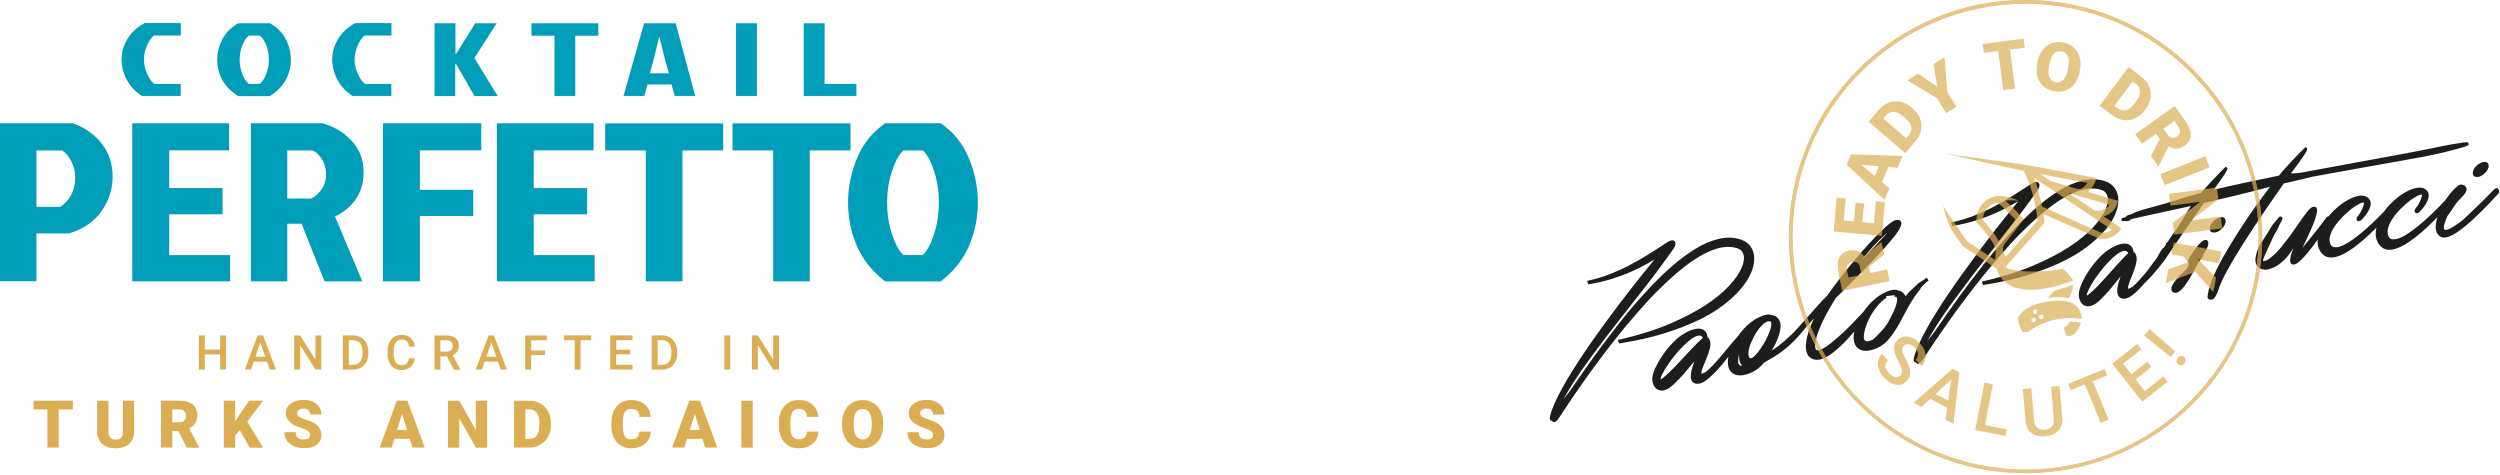 <svg width="542" height="103" viewBox="0 0 542 103" fill="none" xmlns="http://www.w3.org/2000/svg">
<path d="M48.992 80.111H47.721V76.834H44.398V80.111H43.105V72.711H44.398V75.787H47.721V72.711H48.992V80.111Z" fill="#DBAE53"/>
<path d="M57.889 78.394H55.013L54.41 80.111H53.072L55.86 72.711H57.02L59.829 80.111H58.491L57.889 78.394ZM55.369 77.347H57.51L56.44 74.271L55.369 77.347Z" fill="#DBAE53"/>
<path d="M69.663 80.111H68.37L65.07 74.851V80.111H63.776V72.711H65.07L68.392 77.993V72.711H69.663V80.111Z" fill="#DBAE53"/>
<path d="M74.324 80.111V72.711H76.509C77.156 72.711 77.736 72.867 78.249 73.157C78.761 73.446 79.141 73.87 79.43 74.405C79.72 74.94 79.854 75.564 79.854 76.255V76.634C79.854 77.325 79.72 77.949 79.43 78.484C79.141 79.019 78.761 79.42 78.226 79.709C77.713 79.999 77.111 80.133 76.442 80.133H74.302L74.324 80.111ZM75.617 73.758V79.108H76.465C77.133 79.108 77.669 78.907 78.025 78.484C78.382 78.06 78.583 77.458 78.583 76.656V76.255C78.583 75.452 78.405 74.828 78.07 74.405C77.736 73.981 77.223 73.758 76.554 73.758H75.662H75.617Z" fill="#DBAE53"/>
<path d="M89.911 77.704C89.844 78.484 89.554 79.108 89.041 79.553C88.529 79.999 87.86 80.222 87.012 80.222C86.433 80.222 85.897 80.088 85.451 79.799C85.005 79.509 84.648 79.13 84.403 78.595C84.158 78.06 84.024 77.481 84.024 76.79V76.099C84.024 75.408 84.158 74.784 84.403 74.249C84.648 73.714 85.005 73.313 85.474 73.023C85.942 72.733 86.477 72.6 87.079 72.6C87.904 72.6 88.551 72.823 89.064 73.268C89.554 73.714 89.844 74.338 89.933 75.141H88.662C88.596 74.606 88.439 74.227 88.194 73.981C87.949 73.736 87.57 73.625 87.102 73.625C86.544 73.625 86.12 73.826 85.808 74.249C85.518 74.65 85.362 75.252 85.34 76.054V76.701C85.34 77.503 85.496 78.105 85.763 78.528C86.053 78.952 86.477 79.152 87.012 79.152C87.525 79.152 87.904 79.041 88.15 78.818C88.395 78.595 88.573 78.216 88.64 77.681H89.911V77.704Z" fill="#DBAE53"/>
<path d="M96.913 77.28H95.486V80.133H94.193V72.733H96.802C97.649 72.733 98.318 72.934 98.786 73.313C99.255 73.692 99.478 74.249 99.478 74.984C99.478 75.475 99.366 75.898 99.121 76.233C98.876 76.567 98.541 76.812 98.117 77.013L99.79 80.088V80.155H98.407L96.913 77.302V77.28ZM95.464 76.233H96.779C97.203 76.233 97.56 76.121 97.805 75.898C98.05 75.675 98.162 75.386 98.162 75.007C98.162 74.628 98.05 74.294 97.827 74.093C97.604 73.87 97.27 73.759 96.824 73.759H95.464V76.233Z" fill="#DBAE53"/>
<path d="M107.951 78.394H105.075L104.472 80.111H103.135L105.922 72.711H107.082L109.891 80.111H108.553L107.951 78.394ZM105.454 77.347H107.594L106.524 74.271L105.454 77.347Z" fill="#DBAE53"/>
<path d="M118.142 76.99H115.154V80.133H113.861V72.733H118.566V73.781H115.154V75.987H118.142V77.013V76.99Z" fill="#DBAE53"/>
<path d="M128.177 73.758H125.858V80.133H124.587V73.758H122.29V72.711H128.177V73.758Z" fill="#DBAE53"/>
<path d="M136.606 76.812H133.573V79.085H137.141V80.111H132.302V72.711H137.119V73.758H133.596V75.809H136.628V76.834L136.606 76.812Z" fill="#DBAE53"/>
<path d="M141.289 80.111V72.711H143.474C144.121 72.711 144.701 72.867 145.214 73.157C145.726 73.446 146.106 73.87 146.395 74.405C146.685 74.94 146.819 75.564 146.819 76.255V76.634C146.819 77.325 146.685 77.949 146.395 78.484C146.106 79.019 145.726 79.42 145.191 79.709C144.678 79.999 144.076 80.133 143.407 80.133H141.267L141.289 80.111ZM142.582 73.758V79.108H143.43C144.099 79.108 144.634 78.907 144.991 78.484C145.347 78.06 145.548 77.458 145.548 76.656V76.255C145.548 75.452 145.37 74.828 145.035 74.405C144.701 73.981 144.188 73.758 143.519 73.758H142.627H142.582Z" fill="#DBAE53"/>
<path d="M158.303 80.111H157.032V72.711H158.303V80.111Z" fill="#DBAE53"/>
<path d="M168.895 80.111H167.602L164.302 74.851V80.111H163.008V72.711H164.302L167.624 77.993V72.711H168.895V80.111Z" fill="#DBAE53"/>
<path d="M15.788 88.759H12.733V97.028H10.28V88.759H7.292V86.864H15.788V88.759Z" fill="#DBAE53"/>
<path d="M29.079 86.864V93.528C29.079 94.286 28.922 94.933 28.588 95.49C28.276 96.047 27.808 96.47 27.205 96.76C26.603 97.05 25.89 97.184 25.065 97.184C23.816 97.184 22.857 96.872 22.143 96.225C21.43 95.579 21.073 94.71 21.051 93.595V86.887H23.526V93.64C23.548 94.754 24.061 95.311 25.087 95.311C25.6 95.311 25.979 95.178 26.247 94.888C26.514 94.598 26.648 94.153 26.648 93.528V86.887H29.101L29.079 86.864Z" fill="#DBAE53"/>
<path d="M38.69 93.439H37.352V97.028H34.899V86.864H38.913C40.117 86.864 41.053 87.132 41.745 87.667C42.414 88.201 42.77 88.959 42.77 89.94C42.77 90.653 42.637 91.233 42.347 91.701C42.057 92.169 41.611 92.548 41.009 92.838L43.127 96.939V97.05H40.496L38.69 93.462V93.439ZM37.352 91.567H38.913C39.381 91.567 39.738 91.433 39.961 91.188C40.206 90.943 40.317 90.609 40.317 90.163C40.317 89.717 40.206 89.383 39.961 89.138C39.715 88.892 39.381 88.759 38.913 88.759H37.352V91.567Z" fill="#DBAE53"/>
<path d="M51.98 93.261L50.976 94.375V97.05H48.523V86.886H50.976V91.366L51.824 90.073L54.009 86.886H57.042L53.608 91.388L57.042 97.05H54.143L51.98 93.261Z" fill="#DBAE53"/>
<path d="M67.233 94.331C67.233 93.974 67.099 93.684 66.853 93.484C66.608 93.283 66.162 93.082 65.516 92.859C64.869 92.637 64.356 92.436 63.955 92.236C62.639 91.589 61.97 90.698 61.97 89.561C61.97 89.004 62.126 88.491 62.461 88.068C62.795 87.644 63.263 87.31 63.843 87.065C64.423 86.819 65.114 86.708 65.872 86.708C66.63 86.708 67.255 86.842 67.835 87.109C68.414 87.377 68.86 87.733 69.195 88.224C69.529 88.714 69.686 89.249 69.686 89.873H67.233C67.233 89.449 67.099 89.137 66.853 88.915C66.608 88.692 66.251 88.58 65.828 88.58C65.404 88.58 65.047 88.669 64.78 88.87C64.534 89.071 64.4 89.316 64.4 89.606C64.4 89.873 64.534 90.096 64.824 90.319C65.114 90.542 65.605 90.742 66.296 90.965C67.01 91.188 67.567 91.433 68.035 91.701C69.128 92.325 69.686 93.216 69.686 94.308C69.686 95.2 69.351 95.891 68.682 96.403C68.013 96.916 67.099 97.161 65.917 97.161C65.092 97.161 64.356 97.005 63.687 96.715C63.018 96.426 62.527 96.024 62.171 95.49C61.836 94.977 61.658 94.375 61.658 93.707H64.111C64.111 94.241 64.244 94.643 64.534 94.91C64.824 95.177 65.27 95.289 65.917 95.289C66.318 95.289 66.653 95.2 66.876 95.022C67.121 94.843 67.233 94.598 67.233 94.286V94.331Z" fill="#DBAE53"/>
<path d="M88.863 95.133H85.496L84.916 97.028H82.307L86.031 86.864H88.328L92.074 97.028H89.443L88.841 95.133H88.863ZM86.076 93.239H88.261L87.168 89.717L86.076 93.239Z" fill="#DBAE53"/>
<path d="M105.61 97.05H103.179L99.567 90.72V97.05H97.114V86.886H99.567L103.157 93.216V86.886H105.61V97.05Z" fill="#DBAE53"/>
<path d="M111.452 97.05V86.886H114.73C115.622 86.886 116.447 87.087 117.161 87.488C117.874 87.889 118.432 88.469 118.833 89.204C119.235 89.94 119.435 90.787 119.435 91.701V92.168C119.435 93.105 119.235 93.929 118.833 94.665C118.432 95.4 117.897 95.98 117.161 96.403C116.447 96.827 115.645 97.027 114.775 97.027H111.43L111.452 97.05ZM113.905 88.758V95.155H114.753C115.466 95.155 116.001 94.91 116.38 94.397C116.759 93.907 116.938 93.149 116.938 92.168V91.723C116.938 90.742 116.759 90.007 116.38 89.494C116.001 89.004 115.444 88.736 114.73 88.736H113.905V88.758Z" fill="#DBAE53"/>
<path d="M141.088 93.595C141.043 94.308 140.865 94.933 140.508 95.467C140.151 96.002 139.661 96.426 139.036 96.738C138.412 97.028 137.676 97.184 136.873 97.184C135.535 97.184 134.487 96.738 133.707 95.869C132.926 94.999 132.547 93.773 132.547 92.191V91.678C132.547 90.675 132.726 89.806 133.06 89.071C133.417 88.313 133.908 87.756 134.554 87.332C135.201 86.931 135.959 86.731 136.829 86.731C138.055 86.731 139.059 87.065 139.795 87.711C140.553 88.358 140.977 89.249 141.066 90.386H138.613C138.613 89.762 138.434 89.316 138.145 89.048C137.855 88.781 137.409 88.647 136.807 88.647C136.204 88.647 135.758 88.87 135.469 89.338C135.179 89.784 135.045 90.519 135.023 91.522V92.236C135.023 93.328 135.156 94.085 135.424 94.554C135.692 95.022 136.16 95.245 136.829 95.245C137.386 95.245 137.832 95.111 138.122 94.843C138.412 94.576 138.568 94.152 138.59 93.573H141.021L141.088 93.595Z" fill="#DBAE53"/>
<path d="M152.305 95.133H148.937L148.358 97.028H145.726L149.45 86.864H151.747L155.516 97.028H152.884L152.282 95.133H152.305ZM149.54 93.239H151.725L150.632 89.717L149.54 93.239Z" fill="#DBAE53"/>
<path d="M163.187 97.05H160.734V86.886H163.187V97.05Z" fill="#DBAE53"/>
<path d="M177.414 93.595C177.391 94.308 177.191 94.933 176.834 95.467C176.477 96.002 175.987 96.426 175.362 96.738C174.738 97.05 174.002 97.184 173.199 97.184C171.861 97.184 170.813 96.738 170.033 95.869C169.252 94.999 168.873 93.773 168.873 92.191V91.678C168.873 90.675 169.051 89.806 169.386 89.071C169.743 88.313 170.233 87.756 170.88 87.332C171.527 86.931 172.285 86.731 173.155 86.731C174.381 86.731 175.384 87.065 176.12 87.711C176.856 88.358 177.302 89.249 177.391 90.386H174.938C174.938 89.762 174.76 89.316 174.47 89.048C174.18 88.781 173.734 88.647 173.132 88.647C172.53 88.647 172.084 88.87 171.794 89.338C171.504 89.806 171.371 90.519 171.348 91.522V92.236C171.348 93.328 171.482 94.085 171.75 94.554C172.017 95.022 172.486 95.245 173.155 95.245C173.712 95.245 174.158 95.111 174.448 94.843C174.738 94.576 174.916 94.152 174.916 93.573H177.347L177.414 93.595Z" fill="#DBAE53"/>
<path d="M191.462 92.169C191.462 93.149 191.284 94.041 190.905 94.799C190.526 95.557 190.013 96.158 189.344 96.559C188.675 96.983 187.894 97.184 187.025 97.184C186.155 97.184 185.397 96.983 184.728 96.582C184.059 96.181 183.546 95.623 183.167 94.866C182.788 94.13 182.587 93.283 182.565 92.325V91.745C182.565 90.742 182.743 89.873 183.122 89.115C183.479 88.358 184.014 87.756 184.683 87.355C185.352 86.953 186.133 86.731 187.025 86.731C187.917 86.731 188.653 86.931 189.322 87.355C189.991 87.756 190.526 88.358 190.905 89.093C191.284 89.829 191.462 90.72 191.485 91.701V92.169H191.462ZM188.987 91.745C188.987 90.742 188.809 89.962 188.474 89.45C188.14 88.937 187.649 88.669 187.025 88.669C185.798 88.669 185.152 89.583 185.085 91.433V92.169C185.085 93.172 185.241 93.93 185.575 94.464C185.91 94.999 186.4 95.267 187.047 95.267C187.671 95.267 188.14 94.999 188.474 94.487C188.809 93.952 188.987 93.194 188.987 92.213V91.745Z" fill="#DBAE53"/>
<path d="M202.278 94.331C202.278 93.974 202.144 93.684 201.899 93.484C201.653 93.283 201.207 93.082 200.561 92.859C199.914 92.637 199.401 92.436 199 92.236C197.684 91.589 197.015 90.698 197.015 89.561C197.015 89.004 197.171 88.491 197.506 88.068C197.84 87.644 198.308 87.31 198.91 87.065C199.513 86.819 200.181 86.708 200.94 86.708C201.698 86.708 202.322 86.842 202.902 87.109C203.482 87.377 203.928 87.733 204.262 88.224C204.597 88.714 204.753 89.249 204.753 89.873H202.3C202.3 89.449 202.166 89.137 201.921 88.915C201.676 88.692 201.319 88.58 200.895 88.58C200.471 88.58 200.115 88.669 199.847 88.87C199.602 89.071 199.468 89.316 199.468 89.606C199.468 89.873 199.602 90.096 199.892 90.319C200.181 90.542 200.672 90.742 201.363 90.965C202.077 91.188 202.634 91.433 203.103 91.701C204.195 92.325 204.753 93.216 204.753 94.308C204.753 95.2 204.418 95.891 203.749 96.403C203.08 96.916 202.166 97.161 200.984 97.161C200.159 97.161 199.423 97.005 198.754 96.715C198.085 96.426 197.572 96.024 197.238 95.49C196.903 94.955 196.725 94.375 196.725 93.707H199.178C199.178 94.241 199.312 94.643 199.602 94.91C199.892 95.177 200.338 95.289 200.984 95.289C201.386 95.289 201.72 95.2 201.943 95.022C202.188 94.843 202.3 94.598 202.3 94.286L202.278 94.331Z" fill="#DBAE53"/>
<path d="M0 60.988V26.731H15.832C18.486 27.712 20.582 29.205 22.121 31.233C23.66 33.261 24.418 35.602 24.418 38.298C24.418 40.995 23.615 43.469 22.032 45.765C20.426 48.038 18.085 49.665 14.963 50.602H7.894V60.965H0V60.988ZM7.894 32.615V44.851H13.09C15.23 43.38 16.301 41.24 16.301 38.388C16.301 37.184 16.011 36.047 15.454 34.955C14.896 33.885 14.227 33.105 13.447 32.615H7.894Z" fill="#009EB8"/>
<path d="M28.677 60.988V26.731H49.661V32.593H36.682V40.773H48.256V46.456H36.682V55.304H49.884V60.988H28.677Z" fill="#009EB8"/>
<path d="M54.388 26.731H69.931C72.384 27.422 74.48 28.67 76.219 30.52C77.959 32.37 78.828 34.621 78.828 37.295C78.828 41.664 76.754 44.873 72.629 46.946L78.538 60.988H70.355L65.382 48.506H62.282V60.988H54.388V26.731ZM62.282 32.615V43.046H67.299C67.969 42.912 68.682 42.355 69.485 41.352C70.288 40.349 70.689 39.19 70.689 37.853C70.689 36.515 70.355 35.334 69.663 34.331C68.972 33.328 68.303 32.749 67.656 32.615H62.282Z" fill="#009EB8"/>
<path d="M83.02 60.988V26.731H104.339V32.593H91.026V41.151H102.599V46.835H91.026V60.988H83.02Z" fill="#009EB8"/>
<path d="M107.728 60.988V26.731H128.69V32.593H115.711V40.773H127.285V46.456H115.711V55.304H128.913V60.988H107.706H107.728Z" fill="#009EB8"/>
<path d="M140.04 32.615H131.209V26.753H156.787V32.615H147.956V60.988H140.018V32.615H140.04Z" fill="#009EB8"/>
<path d="M167.646 32.615H158.816V26.753H184.393V32.615H175.563V60.988H167.624V32.615H167.646Z" fill="#009EB8"/>
<path d="M203.95 26.731C206.67 28.581 208.7 31.077 210.015 34.22C211.331 37.362 212 40.572 212 43.893C212 47.214 211.353 50.334 210.082 53.321C208.789 56.285 206.76 58.848 203.95 61.01H191.908C189.099 58.848 187.069 56.307 185.776 53.321C184.483 50.356 183.858 47.214 183.858 43.893C183.858 40.572 184.527 37.362 185.843 34.22C187.158 31.077 189.188 28.603 191.908 26.731H203.95ZM195.833 55.304H200.047C201.029 54.368 201.854 52.808 202.523 50.691C203.214 48.551 203.548 46.3 203.548 43.915C203.548 41.53 203.214 39.301 202.545 37.184C201.876 35.089 201.073 33.551 200.092 32.615H195.833C194.852 33.551 194.027 35.089 193.358 37.184C192.666 39.279 192.332 41.53 192.332 43.915C192.332 46.3 192.666 48.551 193.358 50.691C194.049 52.83 194.874 54.368 195.833 55.304Z" fill="#009EB8"/>
<path d="M33.36 18.195H39.18V20.802H30.773C29.324 19.866 28.209 18.685 27.473 17.259C26.715 15.832 26.358 14.361 26.358 12.845C26.358 11.33 26.782 9.881 27.607 8.477C28.454 7.073 29.68 5.914 31.353 5H39.202V7.697H33.382C32.78 8.165 32.267 8.923 31.844 9.948C31.42 10.973 31.197 11.976 31.197 12.912C31.197 13.848 31.42 14.851 31.844 15.877C32.267 16.902 32.78 17.66 33.382 18.128L33.36 18.195Z" fill="#009EB8"/>
<path d="M58.514 5.044C60.052 5.891 61.212 7.05 61.948 8.499C62.706 9.948 63.063 11.419 63.063 12.957C63.063 14.495 62.706 15.921 61.97 17.303C61.234 18.663 60.075 19.844 58.491 20.847H51.668C50.084 19.866 48.925 18.685 48.189 17.303C47.453 15.943 47.096 14.495 47.096 12.957C47.096 11.419 47.475 9.948 48.211 8.499C48.97 7.05 50.107 5.914 51.645 5.044H58.469L58.514 5.044ZM53.92 18.194H56.306C56.864 17.749 57.332 17.058 57.711 16.055C58.09 15.074 58.291 14.027 58.291 12.934C58.291 11.842 58.112 10.795 57.733 9.836C57.354 8.878 56.886 8.165 56.351 7.719H53.942C53.385 8.165 52.917 8.856 52.538 9.836C52.158 10.795 51.958 11.842 51.958 12.934C51.958 14.027 52.158 15.074 52.538 16.055C52.917 17.035 53.385 17.749 53.942 18.194H53.92Z" fill="#009EB8"/>
<path d="M79.029 18.195H84.849V20.802H76.442C74.993 19.866 73.878 18.685 73.142 17.259C72.384 15.832 72.027 14.361 72.027 12.845C72.027 11.33 72.451 9.881 73.276 8.477C74.123 7.073 75.35 5.914 77.022 5H84.871V7.697H79.051C78.449 8.165 77.936 8.923 77.513 9.948C77.089 10.973 76.866 11.976 76.866 12.912C76.866 13.848 77.089 14.851 77.513 15.877C77.936 16.902 78.449 17.66 79.051 18.128L79.029 18.195Z" fill="#009EB8"/>
<path d="M94.215 20.802V5.044H98.742V11.686H98.898L103.023 5.044H107.684L102.845 12.578L107.907 20.824H102.867L98.92 13.937H98.697V20.824H94.17L94.215 20.802Z" fill="#009EB8"/>
<path d="M120.216 7.741H115.221V5.044H129.716V7.741H124.72V20.802H120.216V7.741Z" fill="#009EB8"/>
<path d="M146.284 20.802L145.593 18.306H140.374L139.683 20.802H135.179L139.639 5.044H146.484L150.721 20.802H146.284ZM142.917 7.964L141.623 13.224L140.887 15.899H145.013L144.255 13.224L142.961 7.964H142.894H142.917Z" fill="#009EB8"/>
<path d="M159.574 20.802V5.044H164.101V20.802H159.574Z" fill="#009EB8"/>
<path d="M174.247 20.802V5.044H178.774V18.194H185.665V20.802H174.247Z" fill="#009EB8"/>
<path d="M456.315 50.014C457.319 48.833 458.055 47.674 458.545 46.537C459.036 45.401 459.281 44.331 459.259 43.395C459.259 42.414 459.014 41.567 458.523 40.854C458.033 40.141 457.364 39.628 456.472 39.316C454.955 38.781 453.327 38.714 451.61 39.115C449.938 39.494 448.176 40.252 446.37 41.366C444.586 42.459 442.757 43.863 440.907 45.512C439.056 47.184 437.205 49.033 435.354 51.062C433.526 53.068 431.675 55.252 429.891 57.525C428.084 59.821 426.345 62.139 424.673 64.435C423 66.753 421.395 69.048 419.856 71.277C419.098 72.391 418.83 72.704 418.585 72.993C418.384 73.238 418.206 73.461 417.804 74.041C418.429 72.882 419.165 71.634 419.99 70.341C420.904 68.915 421.952 67.377 423.089 65.817C424.227 64.256 425.453 62.607 426.702 60.958C427.951 59.308 429.266 57.614 430.604 55.921C431.942 54.227 433.258 52.533 434.574 50.861C435.867 49.212 437.138 47.54 438.364 45.913C439.569 44.309 440.728 42.726 441.776 41.21C441.955 40.943 442.088 40.675 442.133 40.43C442.222 40.051 442.111 39.806 441.999 39.672C441.843 39.472 441.62 39.405 441.308 39.45C441.063 39.494 440.751 39.628 440.327 39.895C438.9 40.831 437.495 41.723 436.157 42.57C434.819 43.417 433.436 44.197 432.054 44.91C430.694 45.623 429.266 46.248 427.861 46.805C426.457 47.34 424.94 47.808 423.402 48.142L423 48.231L423.268 48.989L423.513 48.944C425.23 48.655 426.858 48.276 428.33 47.808C429.802 47.34 431.206 46.827 432.477 46.27C433.749 45.713 434.953 45.111 436.045 44.487C436.558 44.197 437.071 43.885 437.584 43.595C434.083 47.852 430.827 52.02 427.906 55.987C426.97 57.236 426.033 58.528 425.096 59.843C424.182 61.136 423.246 62.451 422.354 63.788C421.462 65.103 420.614 66.418 419.834 67.666C419.031 68.937 418.317 70.163 417.671 71.322C417.024 72.481 416.467 73.595 415.998 74.643C415.53 75.69 415.173 76.648 414.95 77.496C414.906 77.629 414.906 77.763 414.906 77.919C414.861 78.12 414.972 78.342 414.972 78.342L415.106 78.588L415.262 78.498C415.441 78.699 415.664 78.9 415.909 78.855C415.954 78.855 415.998 78.855 416.043 78.811C416.31 78.677 416.6 78.387 416.935 77.874C421.885 70.274 426.813 63.543 431.541 57.86C432.879 56.255 434.284 54.65 435.689 53.09C437.093 51.53 438.543 50.059 439.97 48.721C441.397 47.384 442.847 46.136 444.252 45.044C445.656 43.952 447.039 43.06 448.377 42.369C449.693 41.678 450.986 41.21 452.19 40.987C453.394 40.765 454.509 40.831 455.557 41.166C456.293 41.411 456.739 41.901 456.918 42.659C457.096 43.439 456.918 44.398 456.427 45.512C455.914 46.671 455 47.964 453.729 49.346C452.435 50.75 450.696 52.154 448.555 53.558C446.392 54.962 443.761 56.322 440.728 57.614C437.673 58.907 434.083 60.022 430.047 60.958L429.645 61.047L429.913 61.805L430.136 61.76C433.592 61.225 436.737 60.512 439.502 59.665C442.267 58.818 444.764 57.86 446.905 56.834C449.046 55.809 450.919 54.695 452.458 53.514C454.019 52.332 455.29 51.151 456.271 49.992L456.315 50.014Z" fill="#1D1D1B"/>
<path d="M541.745 41.166C541.678 41.032 541.611 40.943 541.544 40.876L541.477 40.831C541.321 40.787 541.009 40.742 540.674 41.121C538.89 42.971 537.352 44.487 536.147 45.601C535.634 46.069 535.233 46.47 534.854 46.827C534.341 47.34 533.94 47.718 533.494 48.053C532.557 48.744 531.866 49.145 531.621 49.301C530.327 50.036 529.993 49.836 529.926 49.769C529.591 49.39 530.127 47.785 530.617 46.805C530.974 46.381 531.331 45.824 531.687 45.289C531.955 44.866 532.245 44.42 532.535 44.041C532.78 43.707 533.092 43.417 533.382 43.105C533.851 42.637 534.341 42.147 534.653 41.522C534.787 41.255 534.809 40.965 534.698 40.72C534.609 40.497 534.453 40.319 534.252 40.185C534.051 40.074 533.828 40.007 533.583 40.007C533.315 40.007 533.048 40.118 532.825 40.319C532.245 40.809 531.665 41.389 531.152 42.035C530.773 42.503 530.416 42.993 530.082 43.484C528.075 45.601 526.202 47.407 524.507 48.788C523.727 49.435 522.946 50.036 522.166 50.549C521.407 51.062 520.694 51.441 520.07 51.663C519.467 51.886 518.932 51.953 518.509 51.842C518.129 51.753 517.862 51.441 517.706 50.883C517.572 50.349 517.594 49.791 517.817 49.167C518.04 48.499 518.397 47.83 518.865 47.161C519.334 46.47 519.913 45.802 520.56 45.178C521.207 44.531 521.853 43.974 522.456 43.506C523.058 43.038 523.637 42.681 524.15 42.436C524.663 42.191 524.953 42.169 525.087 42.169C525.087 42.191 525.087 42.236 525.087 42.303C525.087 42.548 524.998 42.837 524.864 43.172C524.73 43.528 524.552 43.885 524.351 44.264C524.15 44.62 523.927 44.932 523.704 45.178C523.548 45.356 523.459 45.534 523.459 45.713C523.459 45.824 523.504 45.98 523.66 46.114C523.771 46.203 524.106 46.381 524.552 45.935C524.864 45.623 525.176 45.267 525.488 44.866C525.8 44.442 526.068 44.019 526.246 43.595C526.447 43.15 526.536 42.704 526.536 42.28C526.536 41.812 526.313 41.411 525.912 41.099C525.377 40.675 524.641 40.564 523.749 40.765C522.902 40.943 522.01 41.344 521.095 41.901C520.203 42.459 519.289 43.172 518.442 44.019C517.817 44.62 517.282 45.267 516.792 45.935C515.052 47.718 513.424 49.279 511.93 50.505C511.15 51.151 510.369 51.753 509.589 52.265C508.831 52.778 508.117 53.157 507.493 53.38C506.891 53.603 506.378 53.669 505.932 53.558C505.553 53.469 505.285 53.157 505.129 52.6C504.995 52.065 505.017 51.508 505.24 50.883C505.463 50.215 505.82 49.546 506.289 48.877C506.757 48.209 507.337 47.54 507.983 46.894C508.63 46.248 509.277 45.69 509.879 45.222C510.481 44.754 511.061 44.398 511.573 44.152C512.086 43.907 512.376 43.885 512.51 43.907C512.51 43.929 512.51 43.974 512.51 44.041C512.51 44.286 512.421 44.576 512.287 44.91C512.153 45.267 511.975 45.623 511.774 46.002C511.573 46.359 511.35 46.671 511.127 46.916C510.971 47.094 510.882 47.273 510.882 47.451C510.882 47.562 510.927 47.718 511.083 47.852C511.194 47.941 511.529 48.12 511.975 47.674C512.287 47.362 512.599 47.005 512.911 46.604C513.224 46.181 513.469 45.757 513.67 45.334C513.87 44.888 513.959 44.442 513.959 44.019C513.959 43.551 513.736 43.15 513.335 42.837C512.8 42.414 512.064 42.303 511.172 42.503C510.325 42.681 509.433 43.083 508.518 43.64C507.626 44.197 506.712 44.91 505.865 45.757C505.486 46.136 505.129 46.515 504.794 46.938C504.616 46.938 504.393 47.005 504.237 47.317C504.125 47.473 503.902 47.785 503.546 48.253C503.211 48.699 502.81 49.212 502.364 49.791C501.918 50.371 501.427 50.973 500.937 51.574C500.446 52.198 499.978 52.756 499.554 53.268C499.42 53.424 499.287 53.58 499.175 53.736L499.733 52.555C500.089 51.797 500.468 50.973 500.87 50.103C501.271 49.234 501.606 48.41 501.873 47.652C502.141 46.872 502.297 46.248 502.342 45.757C502.364 45.401 502.297 45.133 502.141 44.977C502.052 44.888 501.851 44.776 501.539 44.821C501.182 44.888 500.758 45.222 500.29 45.802C499.866 46.314 499.376 46.961 498.863 47.718C498.35 48.454 497.792 49.256 497.213 50.081C496.655 50.906 496.098 51.663 495.54 52.332C494.804 53.335 494.113 54.16 493.511 54.762C492.909 55.363 492.351 55.831 491.905 56.143C491.37 56.5 491.058 56.589 490.902 56.611C490.746 56.611 490.657 56.611 490.634 56.545C490.634 56.545 490.59 56.366 490.88 55.675C491.103 55.118 491.393 54.472 491.749 53.714C492.106 52.956 492.463 52.176 492.842 51.352C492.998 51.017 493.199 50.661 493.399 50.326C493.689 49.858 493.935 49.412 494.091 48.967C494.158 48.766 494.314 48.476 494.47 48.231C494.737 47.741 494.96 47.407 494.782 47.117C494.715 47.005 494.581 46.916 494.291 46.961H494.18L492.708 48.721L492.664 48.788C492.664 48.788 492.574 48.944 492.552 48.989C492.463 49.078 492.374 49.234 492.218 49.524C492.039 49.858 491.616 50.505 491.17 51.196C490.501 52.221 489.809 53.268 489.609 53.759C489.274 54.583 489.073 55.341 488.984 56.01C488.895 56.767 489.073 57.392 489.519 57.837C489.921 58.239 490.434 58.461 491.08 58.461C491.281 58.461 491.504 58.461 491.727 58.395C492.173 58.305 492.619 58.149 493.087 57.926C493.801 57.57 494.514 57.035 495.228 56.344C495.942 55.653 496.611 54.762 497.213 53.736C497.213 53.736 497.213 53.736 497.213 53.714C496.967 54.36 496.789 54.94 496.655 55.43C496.521 55.987 496.477 56.411 496.521 56.745C496.588 57.191 496.9 57.414 497.346 57.347C497.748 57.28 498.194 57.013 498.707 56.522C499.175 56.077 499.688 55.542 500.201 54.918C500.736 54.294 501.249 53.603 501.784 52.889C502.029 52.555 502.252 52.243 502.475 51.931C502.386 52.822 502.542 53.647 502.988 54.405C503.59 55.386 504.415 55.854 505.463 55.831C505.664 55.831 505.887 55.809 506.11 55.764C506.957 55.608 507.939 55.185 509.009 54.539C510.347 53.714 511.863 52.511 513.536 50.973C514.071 50.46 514.651 49.925 515.231 49.346C515.186 49.524 515.141 49.68 515.119 49.858C514.941 50.906 515.097 51.864 515.61 52.733C516.212 53.714 517.037 54.182 518.085 54.16C518.286 54.16 518.509 54.138 518.732 54.093C519.579 53.937 520.56 53.513 521.63 52.867C522.968 52.042 524.485 50.839 526.157 49.301C526.893 48.632 527.651 47.875 528.454 47.072C528.32 47.473 528.209 47.852 528.142 48.231C528.03 48.877 528.03 49.457 528.142 49.97C528.276 50.505 528.543 50.928 528.945 51.218C529.301 51.485 529.77 51.574 530.305 51.463C530.506 51.418 530.729 51.374 530.952 51.285C531.71 50.995 532.513 50.527 533.382 49.88C534.23 49.256 535.122 48.521 536.014 47.696C536.906 46.872 537.753 46.047 538.511 45.289C539.314 44.487 539.961 43.796 540.496 43.194C541.053 42.57 541.41 42.213 541.588 42.057C541.923 41.723 541.834 41.433 541.789 41.344L541.745 41.166Z" fill="#1D1D1B"/>
<path d="M480.176 50.415C480.176 50.415 480.198 50.415 480.22 50.415C480.6 50.349 481.001 50.148 481.402 49.836C481.826 49.524 482.138 49.123 482.339 48.699C482.562 48.209 482.584 47.785 482.406 47.473C482.272 47.251 482.004 47.005 481.425 47.094C481.023 47.161 480.622 47.362 480.198 47.674C479.775 48.008 479.462 48.387 479.262 48.811C479.039 49.301 479.016 49.702 479.172 50.014C479.284 50.237 479.552 50.482 480.154 50.393L480.176 50.415Z" fill="#1D1D1B"/>
<path d="M537.128 38.38C537.128 38.38 537.195 38.38 537.218 38.38C537.574 38.313 537.976 38.135 538.355 37.845C538.778 37.533 539.113 37.154 539.336 36.73C539.581 36.24 539.604 35.839 539.447 35.505C539.336 35.282 539.068 35.037 538.489 35.103C538.109 35.148 537.686 35.349 537.262 35.638C536.838 35.95 536.504 36.329 536.303 36.753C536.058 37.243 536.036 37.644 536.192 37.956C536.303 38.179 536.571 38.447 537.151 38.358L537.128 38.38Z" fill="#1D1D1B"/>
<path d="M477.901 54.806C478.57 53.87 478.905 52.89 478.704 52.377C478.615 52.154 478.437 51.998 478.214 51.998C477.433 51.953 476.296 53.402 475.471 54.628C474.311 56.367 474.155 56.768 474.534 57.147C474.534 57.236 474.512 57.481 474.111 58.283C472.55 59.688 470.721 61.582 470.743 62.652C470.743 62.875 470.833 63.209 471.189 63.387C471.39 63.499 471.591 63.521 471.814 63.476C473.196 63.231 474.846 60.222 476.296 57.548C476.452 57.258 476.608 56.991 476.764 56.723L477.924 55.141L477.433 55.52C477.589 55.252 477.745 55.007 477.879 54.829L477.901 54.806Z" fill="#1D1D1B"/>
<path d="M495.05 39.784C495.295 39.739 495.652 39.673 496.165 39.539C496.789 39.405 497.547 39.227 498.417 39.004C499.286 38.803 500.268 38.558 501.316 38.313C501.829 38.202 507.649 37.154 513.29 36.151C519.512 35.037 525.934 33.9 526.514 33.766C527.027 33.633 527.54 33.543 528.03 33.432C528.588 33.321 529.123 33.209 529.658 33.075L532.334 32.384C533.137 32.161 533.761 32.005 534.23 31.849C534.921 31.627 535.255 31.537 535.188 31.136C535.122 30.78 534.787 30.802 533.94 30.913C533.338 31.003 532.535 31.136 531.554 31.292C530.572 31.471 529.457 31.671 528.231 31.939C526.982 32.184 525.733 32.451 524.485 32.696C523.771 32.852 515.966 34.279 509.076 35.549C503.902 36.508 499.42 37.332 498.93 37.422C498.305 37.533 497.77 37.555 497.213 37.578C497.034 37.578 496.856 37.578 496.677 37.578C497.369 36.664 497.926 35.928 498.372 35.304C498.885 34.569 499.309 33.989 499.599 33.543L499.955 32.942L500.045 32.786C500.201 32.429 500.29 32.184 500.067 32.028L499.799 31.916L499.599 32.117C499.376 32.34 499.086 32.607 498.751 32.964C498.394 33.321 497.993 33.722 497.569 34.167C497.123 34.613 496.7 35.081 496.254 35.572C495.808 36.04 495.384 36.508 494.983 36.976C494.626 37.377 494.314 37.756 494.068 38.068C488.672 39.16 483.922 40.185 479.908 41.144C480.377 40.52 480.756 40.007 481.068 39.561C481.581 38.826 482.004 38.246 482.294 37.8L482.651 37.199L482.74 37.043C482.896 36.686 482.986 36.441 482.763 36.285L482.495 36.173L482.294 36.374C482.071 36.597 481.781 36.864 481.447 37.221C481.09 37.578 480.689 37.979 480.265 38.447C479.819 38.892 479.395 39.361 478.949 39.851C478.503 40.319 478.08 40.787 477.678 41.255C477.5 41.478 477.322 41.656 477.165 41.857C476.876 41.924 476.563 42.013 476.273 42.08C473.91 42.704 472.639 43.105 471.947 43.372C471.189 43.551 470.743 43.707 470.186 43.885C469.539 44.086 468.714 44.331 467.064 44.776C463.63 45.668 462.649 46.092 462.336 46.337C460.976 46.76 460.887 46.805 460.932 47.072L460.686 47.117C460.151 47.228 459.906 47.295 459.906 47.652C459.906 47.986 460.084 47.986 460.842 47.897C460.998 48.008 461.266 47.941 461.444 47.897C461.645 47.852 461.913 47.785 461.957 47.518C463.34 47.206 464.856 46.872 466.774 46.448C469.071 45.935 471.814 45.356 474.98 44.665C474.556 45.312 474.177 45.935 473.798 46.604C473.352 47.384 472.884 48.187 472.282 49.034C471.457 50.215 470.654 51.374 469.874 52.555L469.784 52.6C469.606 52.689 469.561 52.778 469.561 53.045C469.428 53.246 469.271 53.469 469.138 53.669C469.049 53.714 468.982 53.759 468.915 53.825C468.491 54.294 468.201 54.851 467.911 55.386C467.822 55.542 467.755 55.675 467.666 55.831C467.376 56.255 467.064 56.656 466.752 57.057C466.417 57.503 466.06 57.971 465.748 58.439C465.481 58.773 465.213 59.108 464.923 59.442C464.254 60.245 463.607 60.958 463.005 61.559C462.448 62.117 461.98 62.429 461.623 62.54C461.422 62.585 461.355 62.562 461.355 62.562C461.333 62.496 461.311 62.295 461.444 61.849C461.556 61.47 461.712 61.002 461.935 60.49C462.158 59.955 462.381 59.398 462.582 58.84C462.782 58.261 462.961 57.704 463.095 57.191C463.228 56.634 463.273 56.144 463.206 55.72C463.161 55.475 463.095 55.274 463.005 55.096C462.916 54.94 462.827 54.828 462.693 54.717C462.649 54.695 462.604 54.65 462.559 54.628C462.492 54.071 462.314 53.647 462.002 53.335C461.667 53.001 461.221 52.823 460.686 52.8C460.196 52.8 459.616 52.912 458.969 53.157C458.345 53.402 457.676 53.759 457.007 54.227C456.271 54.717 455.513 55.408 454.732 56.277C453.974 57.124 453.283 58.038 452.681 58.974C452.056 59.932 451.566 60.869 451.187 61.782C450.785 62.741 450.629 63.543 450.696 64.189C450.696 64.457 450.785 64.747 450.919 65.081C451.053 65.438 451.254 65.727 451.521 65.972C451.789 66.218 452.168 66.374 452.614 66.396C452.77 66.396 452.926 66.396 453.082 66.374C453.417 66.307 453.796 66.151 454.219 65.906C454.554 65.705 454.933 65.415 455.357 64.992C455.736 64.613 456.159 64.189 456.628 63.677C457.074 63.187 457.52 62.674 457.966 62.117C458.412 61.559 458.835 61.047 459.237 60.556C459.415 60.334 459.594 60.133 459.75 59.91C459.705 60.044 459.66 60.155 459.616 60.289C459.437 60.779 459.304 61.292 459.17 61.782C459.036 62.317 458.991 62.785 459.014 63.209C459.036 63.655 459.17 64.034 459.393 64.323C459.638 64.635 460.04 64.769 460.575 64.747C461.043 64.747 461.601 64.501 462.18 64.078C462.738 63.677 463.295 63.187 463.875 62.562C464.232 62.206 464.589 61.805 464.945 61.381C467.019 59.487 469.294 56.389 469.428 56.188C471.122 53.625 475.092 47.852 477.812 43.996C478.057 43.952 478.414 43.885 478.927 43.751C479.551 43.618 480.31 43.439 481.179 43.216C482.049 43.016 483.03 42.771 484.078 42.526C485.126 42.28 486.197 42.013 487.289 41.745C488.36 41.478 489.408 41.211 490.411 40.943L492.173 40.475C491.125 41.857 490.032 43.328 488.94 44.843C487.602 46.716 486.331 48.588 485.171 50.438C483.967 52.31 482.874 54.16 481.893 55.898C480.889 57.681 480.109 59.286 479.552 60.713C478.972 62.161 478.66 63.409 478.593 64.435V64.568L478.66 64.658C478.771 64.814 479.061 65.037 479.44 64.97C479.44 64.97 479.462 64.97 479.485 64.97C479.975 64.858 480.377 64.323 480.756 63.365C480.823 63.209 480.867 63.053 480.934 62.852C481.157 62.25 481.425 61.515 481.848 60.623C482.384 59.464 483.231 57.949 484.324 56.077C485.416 54.227 486.888 51.909 488.65 49.234C490.389 46.604 492.574 43.395 495.139 39.762L495.05 39.784ZM460.642 55.631C460.151 56.144 459.549 56.768 458.88 57.503C458.211 58.239 457.497 59.019 456.762 59.866C456.026 60.713 455.312 61.47 454.665 62.139C454.019 62.785 453.461 63.32 452.971 63.721C452.636 63.989 452.48 64.056 452.413 64.078C452.413 64.011 452.413 63.855 452.502 63.543C452.658 63.097 452.926 62.562 453.261 61.938C453.617 61.292 454.063 60.601 454.599 59.866C455.134 59.13 455.691 58.417 456.271 57.726C456.851 57.057 457.453 56.433 458.055 55.876C458.635 55.341 459.192 54.918 459.683 54.672C459.95 54.539 460.196 54.45 460.419 54.405C460.575 54.383 460.731 54.383 460.865 54.405C461.088 54.45 461.266 54.606 461.4 54.918C461.221 55.051 460.976 55.274 460.619 55.631H460.642Z" fill="#1D1D1B"/>
<path d="M416.311 62.54C416.779 61.983 417.292 61.47 417.849 61.025L418.117 60.802L417.738 60.2L417.47 60.401C417.225 60.579 417.002 60.713 416.779 60.846C416.377 61.092 415.998 61.314 415.642 61.671C415.463 61.849 415.196 62.094 414.928 62.34C414.393 62.83 413.813 63.365 413.523 63.744C413.412 63.877 413.278 64.034 413.099 64.212C413.055 64.1 413.01 63.989 412.943 63.9C412.653 63.432 412.163 63.097 411.516 62.964C411.048 62.785 410.557 62.763 410.044 62.897C409.576 63.008 409.197 63.142 408.952 63.276C408.216 63.588 407.525 63.989 406.878 64.502C406.254 64.992 405.651 65.527 405.139 66.129C404.737 66.574 404.38 67.065 404.024 67.555C402.44 69.293 400.946 70.831 399.564 72.124C398.962 72.681 398.337 73.239 397.713 73.773C397.089 74.286 396.486 74.754 395.974 75.111C395.438 75.467 394.97 75.713 394.569 75.846C394.212 75.958 393.944 75.958 393.766 75.846C393.699 75.802 393.565 75.623 393.521 75.088C393.476 74.643 393.588 73.952 393.833 73.06C394.1 72.146 394.546 70.987 395.193 69.606C395.84 68.246 396.776 66.574 397.958 64.658C398.36 64.256 398.939 63.699 399.675 62.964C400.456 62.206 401.303 61.359 402.24 60.401C403.176 59.464 404.157 58.462 405.183 57.392C406.209 56.322 407.19 55.297 408.06 54.316C408.952 53.335 409.755 52.399 410.446 51.552C411.159 50.683 411.65 49.97 411.918 49.39C412.141 48.944 412.23 48.588 412.207 48.32C412.163 48.008 412.007 47.808 411.739 47.719C411.538 47.652 411.271 47.652 410.981 47.719C410.713 47.785 410.446 47.919 410.201 48.097C409.576 48.521 408.818 49.145 407.948 49.992C407.079 50.817 406.164 51.775 405.228 52.8C404.269 53.848 403.31 54.94 402.351 56.077C401.392 57.213 400.5 58.306 399.675 59.353C398.872 60.378 398.137 61.337 397.49 62.206C396.888 63.031 396.442 63.655 396.152 64.078C395.84 64.368 395.416 64.791 394.859 65.393C394.323 65.995 393.744 66.641 393.119 67.332L391.313 69.383C391.201 69.516 391.112 69.628 391.001 69.739C390.912 69.784 390.845 69.873 390.755 69.984C390.443 70.341 390.064 70.764 389.596 71.299C389.128 71.812 388.57 72.369 387.923 72.993C387.277 73.595 386.519 74.242 385.694 74.888C385.203 75.267 384.69 75.646 384.11 76.002C384.356 75.601 384.601 75.155 384.846 74.687C385.136 74.108 385.404 73.461 385.627 72.815C385.85 72.146 385.983 71.522 386.028 70.921C386.073 70.296 385.939 69.739 385.671 69.271C385.381 68.781 384.891 68.469 384.244 68.335C383.776 68.157 383.263 68.135 382.772 68.268C382.304 68.38 381.925 68.513 381.68 68.647C380.944 68.959 380.252 69.36 379.606 69.873C378.981 70.363 378.379 70.898 377.866 71.5C377.443 71.968 377.086 72.458 376.729 72.949C376.06 73.684 375.369 74.487 374.678 75.334C373.942 76.247 373.184 77.139 372.47 77.964C371.779 78.766 371.11 79.479 370.508 80.036C369.95 80.571 369.482 80.883 369.103 80.972C369.103 80.972 369.058 80.972 369.036 80.972C368.835 81.017 368.858 80.972 368.858 80.972C368.858 80.906 368.813 80.705 368.947 80.281C369.058 79.903 369.237 79.457 369.46 78.922C369.705 78.387 369.928 77.83 370.129 77.295C370.352 76.738 370.53 76.18 370.664 75.668C370.82 75.111 370.864 74.62 370.798 74.219C370.753 73.952 370.708 73.751 370.619 73.595C370.53 73.439 370.441 73.328 370.329 73.216C370.285 73.194 370.24 73.149 370.195 73.127C370.151 72.57 369.972 72.124 369.683 71.812C369.348 71.456 368.924 71.277 368.389 71.255C367.899 71.233 367.319 71.344 366.672 71.567C366.048 71.79 365.379 72.146 364.688 72.592C363.929 73.082 363.149 73.751 362.391 74.598C361.61 75.423 360.919 76.314 360.295 77.25C359.67 78.186 359.157 79.123 358.756 80.014C358.332 80.972 358.176 81.752 358.221 82.421C358.221 82.689 358.31 82.978 358.421 83.313C358.555 83.669 358.756 83.959 359.001 84.204C359.269 84.449 359.626 84.605 360.072 84.672C360.228 84.672 360.406 84.672 360.584 84.672C360.919 84.605 361.276 84.472 361.699 84.227C362.034 84.048 362.413 83.758 362.859 83.335C363.26 82.956 363.684 82.533 364.152 82.042C364.621 81.552 365.067 81.039 365.513 80.504C365.959 79.969 366.405 79.457 366.806 78.966C366.984 78.744 367.163 78.543 367.341 78.343C367.297 78.476 367.252 78.588 367.207 78.721C367.029 79.212 366.873 79.702 366.739 80.215C366.605 80.75 366.538 81.218 366.561 81.641C366.561 82.087 366.694 82.466 366.917 82.755C367.163 83.068 367.564 83.224 368.099 83.201C368.568 83.201 369.125 82.978 369.705 82.577C370.262 82.198 370.842 81.708 371.444 81.106C372.024 80.527 372.648 79.858 373.25 79.145C373.763 78.543 374.254 77.919 374.745 77.295C374.655 77.674 374.588 78.053 374.588 78.343C374.588 79.145 374.722 79.791 375.012 80.259C375.324 80.727 375.726 81.062 376.216 81.218C376.685 81.396 377.242 81.418 377.822 81.351C377.889 81.351 377.978 81.329 378.045 81.307C378.535 81.218 379.026 81.062 379.517 80.861C380.074 80.616 380.632 80.304 381.144 79.903C381.635 79.524 382.059 79.123 382.393 78.654C383.107 78.253 383.82 77.83 384.534 77.406C385.27 76.961 386.05 76.426 386.808 75.824C387.589 75.222 388.392 74.487 389.195 73.662C389.908 72.927 390.689 72.035 391.491 71.01C392.004 70.43 392.473 69.918 392.896 69.427C393.03 69.293 393.142 69.138 393.275 69.004C393.008 69.583 392.74 70.185 392.495 70.764C392.227 71.456 392.004 72.146 391.826 72.837C391.647 73.528 391.536 74.197 391.514 74.799C391.491 75.423 391.558 76.002 391.714 76.493C391.893 77.028 392.227 77.429 392.696 77.696C393.208 77.986 393.788 78.075 394.435 77.964C394.613 77.941 394.769 77.897 394.948 77.83C395.728 77.562 396.553 77.094 397.401 76.448C398.226 75.802 399.051 75.066 399.876 74.219C400.634 73.439 401.37 72.637 402.039 71.834C401.927 72.258 401.861 72.659 401.861 72.993C401.861 73.796 401.994 74.442 402.284 74.91C402.596 75.378 402.998 75.713 403.488 75.891C403.979 76.069 404.514 76.091 405.094 76.025C405.161 76.025 405.25 76.002 405.317 75.98C405.808 75.891 406.298 75.735 406.789 75.534C407.346 75.289 407.904 74.977 408.417 74.576C408.885 74.219 409.264 73.796 409.576 73.417L409.688 73.283C410.357 72.525 411.271 70.987 411.316 70.943C411.605 70.475 411.918 69.94 412.207 69.36C412.274 69.204 412.341 69.048 412.43 68.892C412.475 68.825 412.52 68.759 412.564 68.669C412.966 67.889 413.389 67.132 413.791 66.418C414.192 65.705 414.616 65.014 415.039 64.39C415.463 63.766 415.909 63.142 416.4 62.585L416.311 62.54ZM411.093 64.368C411.093 64.368 411.338 64.524 411.293 65.037C411.271 65.482 411.137 65.995 410.936 66.574C410.713 67.176 410.424 67.823 410.067 68.491C409.933 68.736 409.821 68.981 409.688 69.204C409.487 69.606 409.286 69.984 409.041 70.341C408.706 70.831 408.327 71.344 407.904 71.767C407.904 71.767 406.923 72.86 406.097 73.595C405.919 73.684 405.718 73.773 405.473 73.863C405.228 73.952 405.005 73.996 404.759 73.996C404.559 73.996 404.403 73.907 404.269 73.773C404.18 73.684 404.068 73.484 404.068 72.971C404.068 72.548 404.157 71.99 404.358 71.277C404.559 70.564 404.871 69.784 405.295 68.959C405.718 68.135 406.231 67.332 406.856 66.53C407.48 65.75 408.194 65.059 409.019 64.502L408.863 64.212L410.758 63.989L410.713 64.346C411.003 64.346 411.07 64.39 411.048 64.368H411.093ZM409.353 50.259C409.086 50.549 408.796 50.883 408.506 51.218C408.015 51.753 407.458 52.355 406.878 52.956C406.298 53.58 405.696 54.182 405.116 54.806C404.626 55.319 404.113 55.854 403.578 56.389C404.447 55.297 405.339 54.249 406.231 53.291C407.168 52.288 408.06 51.396 408.885 50.683C409.063 50.527 409.219 50.393 409.375 50.282L409.353 50.259ZM368.389 73.952C367.876 74.464 367.274 75.066 366.583 75.802C365.892 76.515 365.178 77.295 364.42 78.12C363.662 78.944 362.948 79.68 362.279 80.348C361.61 80.995 361.053 81.53 360.562 81.909C360.228 82.176 360.049 82.243 360.005 82.265C360.005 82.198 360.005 82.065 360.116 81.73C360.272 81.284 360.54 80.75 360.919 80.126C361.298 79.501 361.744 78.811 362.279 78.097C362.814 77.362 363.394 76.671 363.996 76.002C364.598 75.334 365.2 74.732 365.803 74.197C366.405 73.662 366.962 73.261 367.453 73.016C367.698 72.882 367.943 72.815 368.166 72.77C368.345 72.748 368.501 72.726 368.657 72.77C368.88 72.815 369.036 72.993 369.17 73.283C368.991 73.417 368.746 73.617 368.389 73.996V73.952ZM377.086 76.582C377.041 76.938 377.019 77.273 377.041 77.585C377.064 78.209 377.242 78.721 377.532 79.078C377.599 79.145 377.643 79.212 377.733 79.279C377.666 79.279 377.577 79.279 377.51 79.279C377.309 79.279 377.153 79.189 377.019 79.056C376.885 78.922 376.818 78.654 376.818 78.253C376.818 77.83 376.908 77.273 377.108 76.559L377.086 76.582ZM379.65 77.651C379.494 77.674 379.361 77.651 379.271 77.518C379.16 77.384 379.071 77.139 379.048 76.849C379.048 76.515 379.071 76.091 379.182 75.601C379.294 75.111 379.494 74.553 379.784 73.952C380.342 72.748 380.877 71.834 381.39 71.21C381.88 70.609 382.304 70.185 382.661 69.962C382.973 69.762 383.196 69.695 383.33 69.65C383.374 69.65 383.419 69.65 383.464 69.65C383.709 69.65 383.798 69.672 383.82 69.672C383.887 69.717 384.066 69.851 384.021 70.341C383.999 70.787 383.865 71.299 383.664 71.879C383.441 72.481 383.151 73.127 382.795 73.796C382.438 74.464 382.036 75.088 381.635 75.668C381.256 76.225 380.855 76.715 380.475 77.094C380.052 77.518 379.807 77.651 379.673 77.674L379.65 77.651Z" fill="#1D1D1B"/>
<path d="M368.01 69.516C370.151 68.491 372.024 67.377 373.563 66.195C375.101 65.036 376.395 63.833 377.376 62.674C378.379 61.493 379.115 60.334 379.606 59.197C380.096 58.06 380.342 56.99 380.319 56.054C380.319 55.074 380.074 54.227 379.583 53.514C379.093 52.8 378.424 52.288 377.532 51.976C376.016 51.441 374.388 51.374 372.671 51.775C370.998 52.154 369.237 52.912 367.43 54.026C365.646 55.118 363.818 56.522 361.967 58.172C360.116 59.821 358.265 61.693 356.414 63.721C354.586 65.727 352.735 67.912 350.951 70.185C349.167 72.458 347.406 74.799 345.733 77.094C344.061 79.412 342.455 81.708 340.939 83.937C340.181 85.051 339.913 85.363 339.668 85.653C339.467 85.898 339.289 86.121 338.887 86.701C339.512 85.541 340.247 84.293 341.072 83.001C341.987 81.574 343.035 80.036 344.172 78.476C345.309 76.894 346.536 75.267 347.785 73.617C349.033 71.99 350.327 70.296 351.687 68.58C353.025 66.886 354.341 65.192 355.656 63.521C356.95 61.871 358.221 60.2 359.447 58.573C360.651 56.968 361.789 55.386 362.859 53.87C363.037 53.603 363.171 53.335 363.216 53.09C363.305 52.711 363.216 52.466 363.082 52.332C362.97 52.199 362.77 52.042 362.391 52.109C362.145 52.154 361.811 52.288 361.41 52.555C359.96 53.514 358.577 54.405 357.24 55.23C355.879 56.077 354.519 56.857 353.136 57.57C351.776 58.283 350.371 58.907 348.944 59.464C347.539 59.999 346.023 60.467 344.484 60.802L344.083 60.891L344.35 61.649L344.596 61.604C346.313 61.314 347.941 60.935 349.435 60.467C350.907 59.999 352.311 59.487 353.582 58.929C354.853 58.372 356.058 57.77 357.15 57.146C357.663 56.857 358.176 56.545 358.689 56.255C355.188 60.534 351.932 64.68 349.011 68.647C348.074 69.895 347.138 71.188 346.201 72.503C345.265 73.818 344.328 75.133 343.459 76.448C342.567 77.763 341.719 79.056 340.939 80.326C340.136 81.597 339.422 82.822 338.776 83.981C338.129 85.14 337.571 86.255 337.103 87.302C336.635 88.35 336.278 89.308 336.055 90.155C336.011 90.289 336.011 90.423 336.011 90.579C335.966 90.779 336.077 90.98 336.077 91.002L336.211 91.247L336.367 91.158C336.546 91.359 336.769 91.559 337.014 91.515C337.059 91.515 337.103 91.515 337.148 91.47C337.415 91.336 337.705 91.047 338.04 90.534C342.99 82.934 347.918 76.203 352.646 70.519C353.984 68.915 355.389 67.31 356.794 65.75C358.198 64.189 359.648 62.718 361.075 61.381C362.502 60.044 363.952 58.796 365.356 57.704C366.761 56.611 368.144 55.72 369.482 55.029C370.798 54.338 372.091 53.87 373.295 53.647C374.477 53.447 375.614 53.491 376.662 53.825C377.398 54.071 377.844 54.561 378.023 55.319C378.201 56.099 378.023 57.057 377.532 58.172C377.019 59.331 376.105 60.623 374.834 62.005C373.54 63.409 371.801 64.814 369.66 66.218C367.497 67.622 364.866 68.981 361.833 70.274C358.778 71.567 355.188 72.681 351.152 73.617L350.75 73.707L351.018 74.464L351.241 74.42C354.697 73.885 357.842 73.172 360.607 72.325C363.372 71.478 365.869 70.519 368.01 69.494V69.516Z" fill="#1D1D1B"/>
<g opacity="0.7">
<path d="M439.145 102.57C410.847 102.57 387.834 79.569 387.834 51.285C387.834 23.001 410.847 0 439.145 0C467.443 0 490.456 23.001 490.456 51.285C490.456 79.569 467.443 102.57 439.145 102.57ZM439.145 0.802C411.293 0.802 388.615 23.447 388.615 51.307C388.615 79.167 411.271 101.812 439.145 101.812C467.019 101.812 489.676 79.167 489.676 51.307C489.676 23.447 467.019 0.802 439.145 0.802Z" fill="#DBAE53"/>
<path d="M439.145 102.57C410.847 102.57 387.834 79.569 387.834 51.285C387.834 23.001 410.847 0 439.145 0C467.443 0 490.456 23.001 490.456 51.285C490.456 79.569 467.443 102.57 439.145 102.57ZM439.145 0.802C411.293 0.802 388.615 23.447 388.615 51.307C388.615 79.167 411.271 101.812 439.145 101.812C467.019 101.812 489.676 79.167 489.676 51.307C489.676 23.447 467.019 0.802 439.145 0.802Z" fill="#DBAE53"/>
<path d="M448.913 69.74C448.913 69.74 448.801 69.74 448.734 69.74C448.6 70.074 448.4 70.386 448.155 70.587C447.441 71.166 447.374 70.921 447.374 70.921L447.998 72.771C447.998 72.771 448.913 73.105 449.738 72.347C450.251 71.857 450.875 70.899 451.165 69.94C450.429 69.807 449.693 69.74 448.935 69.74H448.913Z" fill="#DBAE53"/>
<path d="M446.214 64.413C446.906 64.413 447.552 64.48 448.132 64.591C448.244 64.613 448.355 64.635 448.467 64.68C449.269 63.477 449.425 62.362 449.403 61.716C448.89 61.916 447.352 62.518 445.367 63.008C444.988 63.521 444.43 64.101 443.917 64.591C444.676 64.48 445.456 64.413 446.192 64.435L446.214 64.413Z" fill="#DBAE53"/>
<path d="M449.47 60.802C449.47 60.802 444.698 62.852 440.193 62.808C437.852 62.808 435.6 62.228 434.083 60.557C434.083 60.557 433.191 59.665 432.924 58.306L433.303 57.793C433.303 57.793 433.414 57.637 433.459 57.57C433.481 57.503 433.526 57.459 433.548 57.37C433.593 57.258 433.66 57.124 433.704 56.991C433.727 56.879 433.771 56.79 433.794 56.679C434.039 57.035 434.239 57.258 434.262 57.303L434.596 57.659L434.775 57.86C435.02 58.083 435.377 58.283 435.934 58.395C437.317 58.707 438.945 58.863 440.662 58.863C442.78 58.863 445.01 58.685 447.039 58.306H447.084C447.753 58.306 449.47 60.78 449.47 60.78V60.802Z" fill="#DBAE53"/>
<path d="M448.02 65.349C447.463 65.237 446.839 65.193 446.214 65.193C442.758 65.17 438.432 66.552 437.495 68.959C437.495 68.959 437.874 71.567 438.588 71.968L439.614 72.013C439.614 72.013 443.404 68.892 448.912 68.937C449.671 68.937 450.473 69.004 451.276 69.16C451.276 69.16 451.588 66.04 448.02 65.349ZM440.818 69.851C440.55 69.806 440.372 69.561 440.416 69.294C440.461 69.026 440.706 68.848 440.974 68.892C441.241 68.937 441.42 69.182 441.375 69.45C441.331 69.717 441.085 69.895 440.818 69.851ZM441.13 68.068C440.862 68.023 440.684 67.778 440.729 67.511C440.773 67.243 441.018 67.065 441.286 67.109C441.554 67.154 441.732 67.399 441.687 67.667C441.643 67.934 441.398 68.112 441.13 68.068ZM442.468 69.182C442.2 69.138 442.022 68.892 442.066 68.625C442.111 68.358 442.356 68.179 442.624 68.224C442.892 68.268 443.07 68.514 443.025 68.781C442.981 69.049 442.735 69.227 442.468 69.182Z" fill="#DBAE53"/>
<path d="M458.992 44.219L459.215 43.551L452.637 41.612C453.685 40.765 454.22 39.472 454.242 39.383L454.554 38.603L439.257 35.75L421.908 33.365L438.699 37.043C439.212 37.934 441.041 41.434 441.754 47.852L434.819 55.698C434.373 55.007 433.883 53.848 434.574 52.912L438.766 47.518L438.365 47.095C437.919 46.604 436.18 44.71 434.752 43.506H434.797C435.689 43.395 436.648 43.417 437.607 43.506C436.737 43.083 435.801 42.793 434.819 42.615C434.329 42.526 433.838 42.481 433.325 42.481C433.08 42.481 432.812 42.503 432.567 42.548C432.3 42.593 432.054 42.682 431.809 42.793C431.318 42.994 430.828 43.239 430.382 43.596C429.958 43.952 429.579 44.376 429.311 44.844C428.754 45.802 428.509 46.849 428.442 47.852V48.164L428.642 48.387C429.267 49.011 429.869 49.68 430.426 50.371C430.984 51.062 431.519 51.753 431.965 52.488C432.188 52.867 432.366 53.224 432.5 53.603C432.567 53.781 432.612 53.959 432.634 54.115V54.405L432.656 54.717C432.656 55.141 432.634 55.542 432.567 55.943L432.478 56.322L426.569 52.399C426.123 51.82 425.677 51.196 425.231 50.572C425.008 50.237 424.785 49.903 424.584 49.569C424.339 49.257 424.205 48.878 423.937 48.566C423.447 47.942 422.978 47.295 422.532 46.649C422.086 45.98 421.663 45.289 421.351 44.554C421.417 45.379 421.618 46.181 421.886 46.961C422.131 47.741 422.466 48.499 422.8 49.257C422.956 49.636 423.224 49.948 423.424 50.304C423.647 50.639 423.87 50.973 424.093 51.329C424.562 51.998 425.03 52.667 425.521 53.313L425.587 53.402L425.699 53.469L432.389 57.927L432.946 58.306L433.325 57.793L433.481 57.57L433.571 57.37C433.615 57.258 433.682 57.124 433.727 56.991L433.816 56.679C434.061 57.035 434.262 57.258 434.284 57.303L434.619 57.659L434.797 57.86L443.226 48.321V48.008C443.137 47.451 443.07 46.894 443.003 46.382L455.045 51.708H455.134L455.223 51.753C455.469 51.797 455.692 51.82 455.915 51.82C458.211 51.82 459.46 50.126 459.505 50.059L459.906 49.48L456.071 46.916C457.788 46.448 458.724 45.089 459.014 44.219H458.992ZM431.474 49.546C430.962 48.9 430.404 48.298 429.847 47.719C429.914 46.961 430.114 46.225 430.493 45.624C430.895 44.933 431.519 44.42 432.3 44.153C432.478 44.086 432.679 44.063 432.879 43.974L432.991 43.93C433.771 44.398 435.622 46.203 436.96 47.63L433.459 52.109L433.348 52.288C433.281 52.132 433.192 51.998 433.102 51.842C432.612 51.017 432.054 50.26 431.452 49.546H431.474ZM457.319 44.442C456.873 45.089 455.915 45.913 454.131 45.646L448.4 41.812L457.319 44.42V44.442ZM452.547 39.651C452.146 40.252 451.499 40.988 450.652 40.988V41.032L444.542 39.249L442.29 37.734L452.547 39.651ZM457.832 49.792C457.364 50.17 456.561 50.572 455.491 50.438L442.713 44.777C442.223 42.013 441.532 39.94 440.952 38.514L457.832 49.792Z" fill="#DBAE53"/>
<path d="M405.206 57.816L405.496 59.175L409.13 58.417L409.643 60.936L399.385 63.053L398.538 58.93C398.293 57.682 398.36 56.657 398.739 55.854C399.118 55.052 399.831 54.539 400.813 54.339C401.526 54.182 402.151 54.227 402.686 54.405C403.221 54.606 403.689 54.985 404.113 55.564L407.815 52.533H407.926L408.484 55.208L405.228 57.816H405.206ZM403.578 59.576L403.243 57.971C403.154 57.504 402.953 57.147 402.641 56.968C402.329 56.79 401.972 56.723 401.526 56.812C401.08 56.902 400.768 57.102 400.567 57.392C400.367 57.682 400.322 58.061 400.411 58.551L400.746 60.156L403.578 59.576Z" fill="#DBAE53"/>
<path d="M404.135 44.131L403.779 48.165L406.276 48.388L406.7 43.618L408.64 43.796L407.993 51.129L397.557 50.193L398.204 42.838L400.144 43.016L399.72 47.808L401.928 48.009L402.285 43.975L404.158 44.131H404.135Z" fill="#DBAE53"/>
<path d="M409.376 36.218L408.038 39.494L409.621 40.809L408.573 43.35L400.367 35.728L401.281 33.477L412.475 33.811L411.427 36.374L409.376 36.196V36.218ZM406.454 38.157L407.324 36.04L403.533 35.728L406.454 38.179V38.157Z" fill="#DBAE53"/>
<path d="M413.078 33.209L405.117 26.389L407.347 23.781C407.971 23.068 408.662 22.556 409.487 22.244C410.312 21.931 411.138 21.887 411.985 22.065C412.832 22.244 413.635 22.645 414.349 23.247L414.705 23.558C415.441 24.183 415.954 24.896 416.266 25.698C416.579 26.501 416.645 27.348 416.489 28.195C416.333 29.041 415.954 29.822 415.352 30.535L413.055 33.209H413.078ZM408.261 25.698L413.256 29.977L413.836 29.309C414.326 28.752 414.482 28.15 414.349 27.503C414.215 26.857 413.769 26.211 412.988 25.564L412.654 25.275C411.896 24.606 411.182 24.272 410.535 24.25C409.889 24.205 409.309 24.495 408.818 25.074L408.261 25.743V25.698Z" fill="#DBAE53"/>
<path d="M419.946 18.789L419.21 13.886L421.574 12.415L422.176 19.926L424.16 23.135L421.93 24.517L419.946 21.308L413.479 17.407L415.843 15.958L419.924 18.789H419.946Z" fill="#DBAE53"/>
<path d="M438.967 10.342L435.778 10.743L436.849 19.212L434.284 19.524L433.214 11.055L430.092 11.456L429.847 9.517L438.722 8.38L438.967 10.319V10.342Z" fill="#DBAE53"/>
<path d="M450.875 15.557C450.697 16.56 450.34 17.407 449.805 18.12C449.27 18.833 448.623 19.324 447.842 19.613C447.062 19.903 446.237 19.97 445.323 19.792C444.408 19.613 443.672 19.279 443.048 18.744C442.424 18.209 442 17.541 441.755 16.716C441.509 15.891 441.465 15 441.621 14.019L441.732 13.44C441.911 12.437 442.268 11.567 442.803 10.876C443.316 10.185 443.985 9.673 444.765 9.383C445.546 9.093 446.393 9.027 447.285 9.205C448.177 9.361 448.935 9.717 449.559 10.275C450.184 10.81 450.607 11.501 450.853 12.347C451.098 13.194 451.143 14.108 450.942 15.089L450.853 15.557H450.875ZM448.378 14.643C448.556 13.618 448.534 12.816 448.288 12.214C448.043 11.612 447.597 11.255 446.928 11.144C445.657 10.899 444.81 11.723 444.386 13.573L444.23 14.331C444.051 15.334 444.074 16.159 444.319 16.761C444.564 17.362 445.01 17.741 445.702 17.853C446.348 17.964 446.883 17.786 447.329 17.318C447.775 16.85 448.088 16.114 448.288 15.111L448.378 14.643Z" fill="#DBAE53"/>
<path d="M455.179 22.934L461.467 14.554L464.232 16.627C464.99 17.184 465.548 17.875 465.905 18.655C466.261 19.435 466.373 20.26 466.261 21.129C466.15 21.998 465.793 22.801 465.236 23.581L464.946 23.96C464.366 24.74 463.697 25.297 462.894 25.654C462.092 26.01 461.289 26.144 460.419 26.033C459.549 25.921 458.769 25.609 458.011 25.052L455.201 22.957L455.179 22.934ZM462.359 17.652L458.412 22.934L459.126 23.469C459.728 23.915 460.33 24.049 460.954 23.871C461.579 23.692 462.203 23.202 462.805 22.377L463.073 22.021C463.675 21.218 463.987 20.483 463.965 19.837C463.965 19.19 463.652 18.633 463.028 18.187L462.337 17.674L462.359 17.652Z" fill="#DBAE53"/>
<path d="M468.246 30.156L467.443 29.019L464.411 31.159L462.917 29.064L471.479 23.002L473.91 26.434C474.646 27.459 474.98 28.44 474.958 29.331C474.914 30.223 474.49 30.981 473.665 31.56C473.063 31.984 472.483 32.206 471.925 32.229C471.368 32.251 470.766 32.095 470.164 31.738L468.001 36.018L467.912 36.085L466.306 33.834L468.246 30.156ZM469.027 27.883L469.963 29.22C470.253 29.621 470.565 29.844 470.922 29.911C471.279 29.955 471.636 29.866 471.992 29.599C472.371 29.331 472.572 29.019 472.639 28.685C472.706 28.328 472.594 27.949 472.327 27.57L471.39 26.233L469.027 27.905V27.883Z" fill="#DBAE53"/>
<path d="M469.316 40.141L468.357 37.756L478.102 33.878L479.061 36.263L469.316 40.141Z" fill="#DBAE53"/>
<path d="M471.391 50.861L471.056 48.32L477.032 43.729L470.565 44.576L470.231 42.013L480.622 40.653L480.957 43.217L474.981 47.808L481.448 46.961L481.782 49.502L471.391 50.861Z" fill="#DBAE53"/>
<path d="M474.401 56.879L473.487 55.631L470.766 55.118L471.257 52.578L481.559 54.539L481.068 57.08L476.519 56.211L477.657 57.347L480.444 60.222L479.842 63.343L475.962 58.93L469.54 61.382L470.119 58.373L474.379 56.879H474.401Z" fill="#DBAE53"/>
<path d="M411.962 81.396C412.297 81.062 412.431 80.705 412.364 80.282C412.297 79.88 412.052 79.279 411.628 78.476C411.204 77.674 410.914 77.005 410.758 76.426C410.491 75.311 410.691 74.42 411.383 73.729C411.985 73.127 412.721 72.882 413.613 72.993C414.505 73.105 415.33 73.551 416.132 74.331C416.668 74.866 417.047 75.423 417.27 76.025C417.493 76.626 417.537 77.228 417.426 77.808C417.314 78.387 417.047 78.9 416.623 79.323L415.307 78.008C415.686 77.629 415.865 77.184 415.842 76.716C415.82 76.248 415.575 75.779 415.107 75.334C414.683 74.91 414.259 74.665 413.836 74.62C413.412 74.554 413.055 74.687 412.721 75.022C412.453 75.289 412.341 75.646 412.431 76.091C412.498 76.537 412.743 77.117 413.167 77.874C413.59 78.632 413.858 79.301 414.014 79.88C414.148 80.46 414.17 80.972 414.059 81.418C413.947 81.864 413.702 82.287 413.323 82.666C412.698 83.29 411.985 83.536 411.137 83.424C410.29 83.313 409.443 82.845 408.617 82.02C408.06 81.485 407.659 80.883 407.413 80.215C407.146 79.568 407.057 78.922 407.168 78.32C407.257 77.719 407.547 77.184 407.993 76.716L409.309 78.031C408.885 78.454 408.707 78.922 408.751 79.435C408.796 79.947 409.108 80.46 409.621 80.995C410.089 81.463 410.513 81.708 410.937 81.753C411.338 81.797 411.695 81.686 412.007 81.374L411.962 81.396Z" fill="#DBAE53"/>
<path d="M422.153 88.394L418.474 86.478L416.578 88.238L414.861 87.347L423.313 79.947L424.785 80.727L423.513 91.894L421.796 91.002L422.153 88.439V88.394ZM419.633 85.408L422.376 86.834L423.023 82.265L419.633 85.408Z" fill="#DBAE53"/>
<path d="M430.315 92.161L435.087 93.097L434.819 94.524L428.219 93.231L430.226 82.956L432.054 83.313L430.337 92.161H430.315Z" fill="#DBAE53"/>
<path d="M446.504 83.669L447.106 90.646C447.196 91.76 446.906 92.674 446.237 93.365C445.568 94.078 444.631 94.479 443.427 94.591C442.201 94.702 441.219 94.457 440.439 93.877C439.658 93.298 439.235 92.451 439.146 91.314L438.543 84.338L440.394 84.182L440.996 91.158C441.063 91.849 441.286 92.362 441.665 92.718C442.067 93.053 442.602 93.186 443.316 93.142C444.743 93.03 445.389 92.228 445.256 90.757L444.653 83.825L446.504 83.669Z" fill="#DBAE53"/>
<path d="M456.806 81.396L453.729 82.644L457.141 90.98L455.424 91.671L452.012 83.335L448.957 84.583L448.399 83.224L456.249 80.014L456.806 81.374V81.396Z" fill="#DBAE53"/>
<path d="M466.44 79.546L462.983 82.265L464.99 84.806L469.026 81.619L469.918 82.756L464.433 87.08L457.921 78.855L463.362 74.554L464.277 75.713L460.285 78.855L462.091 81.129L465.525 78.41L466.417 79.546H466.44Z" fill="#DBAE53"/>
<path d="M471.591 76.203L470.61 77.384L464.812 72.77L466.016 71.322L471.591 76.203ZM472.193 78.989C471.992 78.811 471.859 78.588 471.859 78.343C471.859 78.097 471.926 77.852 472.126 77.607C472.327 77.362 472.55 77.228 472.817 77.206C473.063 77.183 473.308 77.25 473.509 77.429C473.709 77.607 473.821 77.808 473.843 78.053C473.866 78.298 473.776 78.543 473.576 78.788C473.375 79.034 473.152 79.167 472.884 79.189C472.639 79.189 472.416 79.145 472.215 78.967L472.193 78.989Z" fill="#DBAE53"/>
</g>
</svg>
